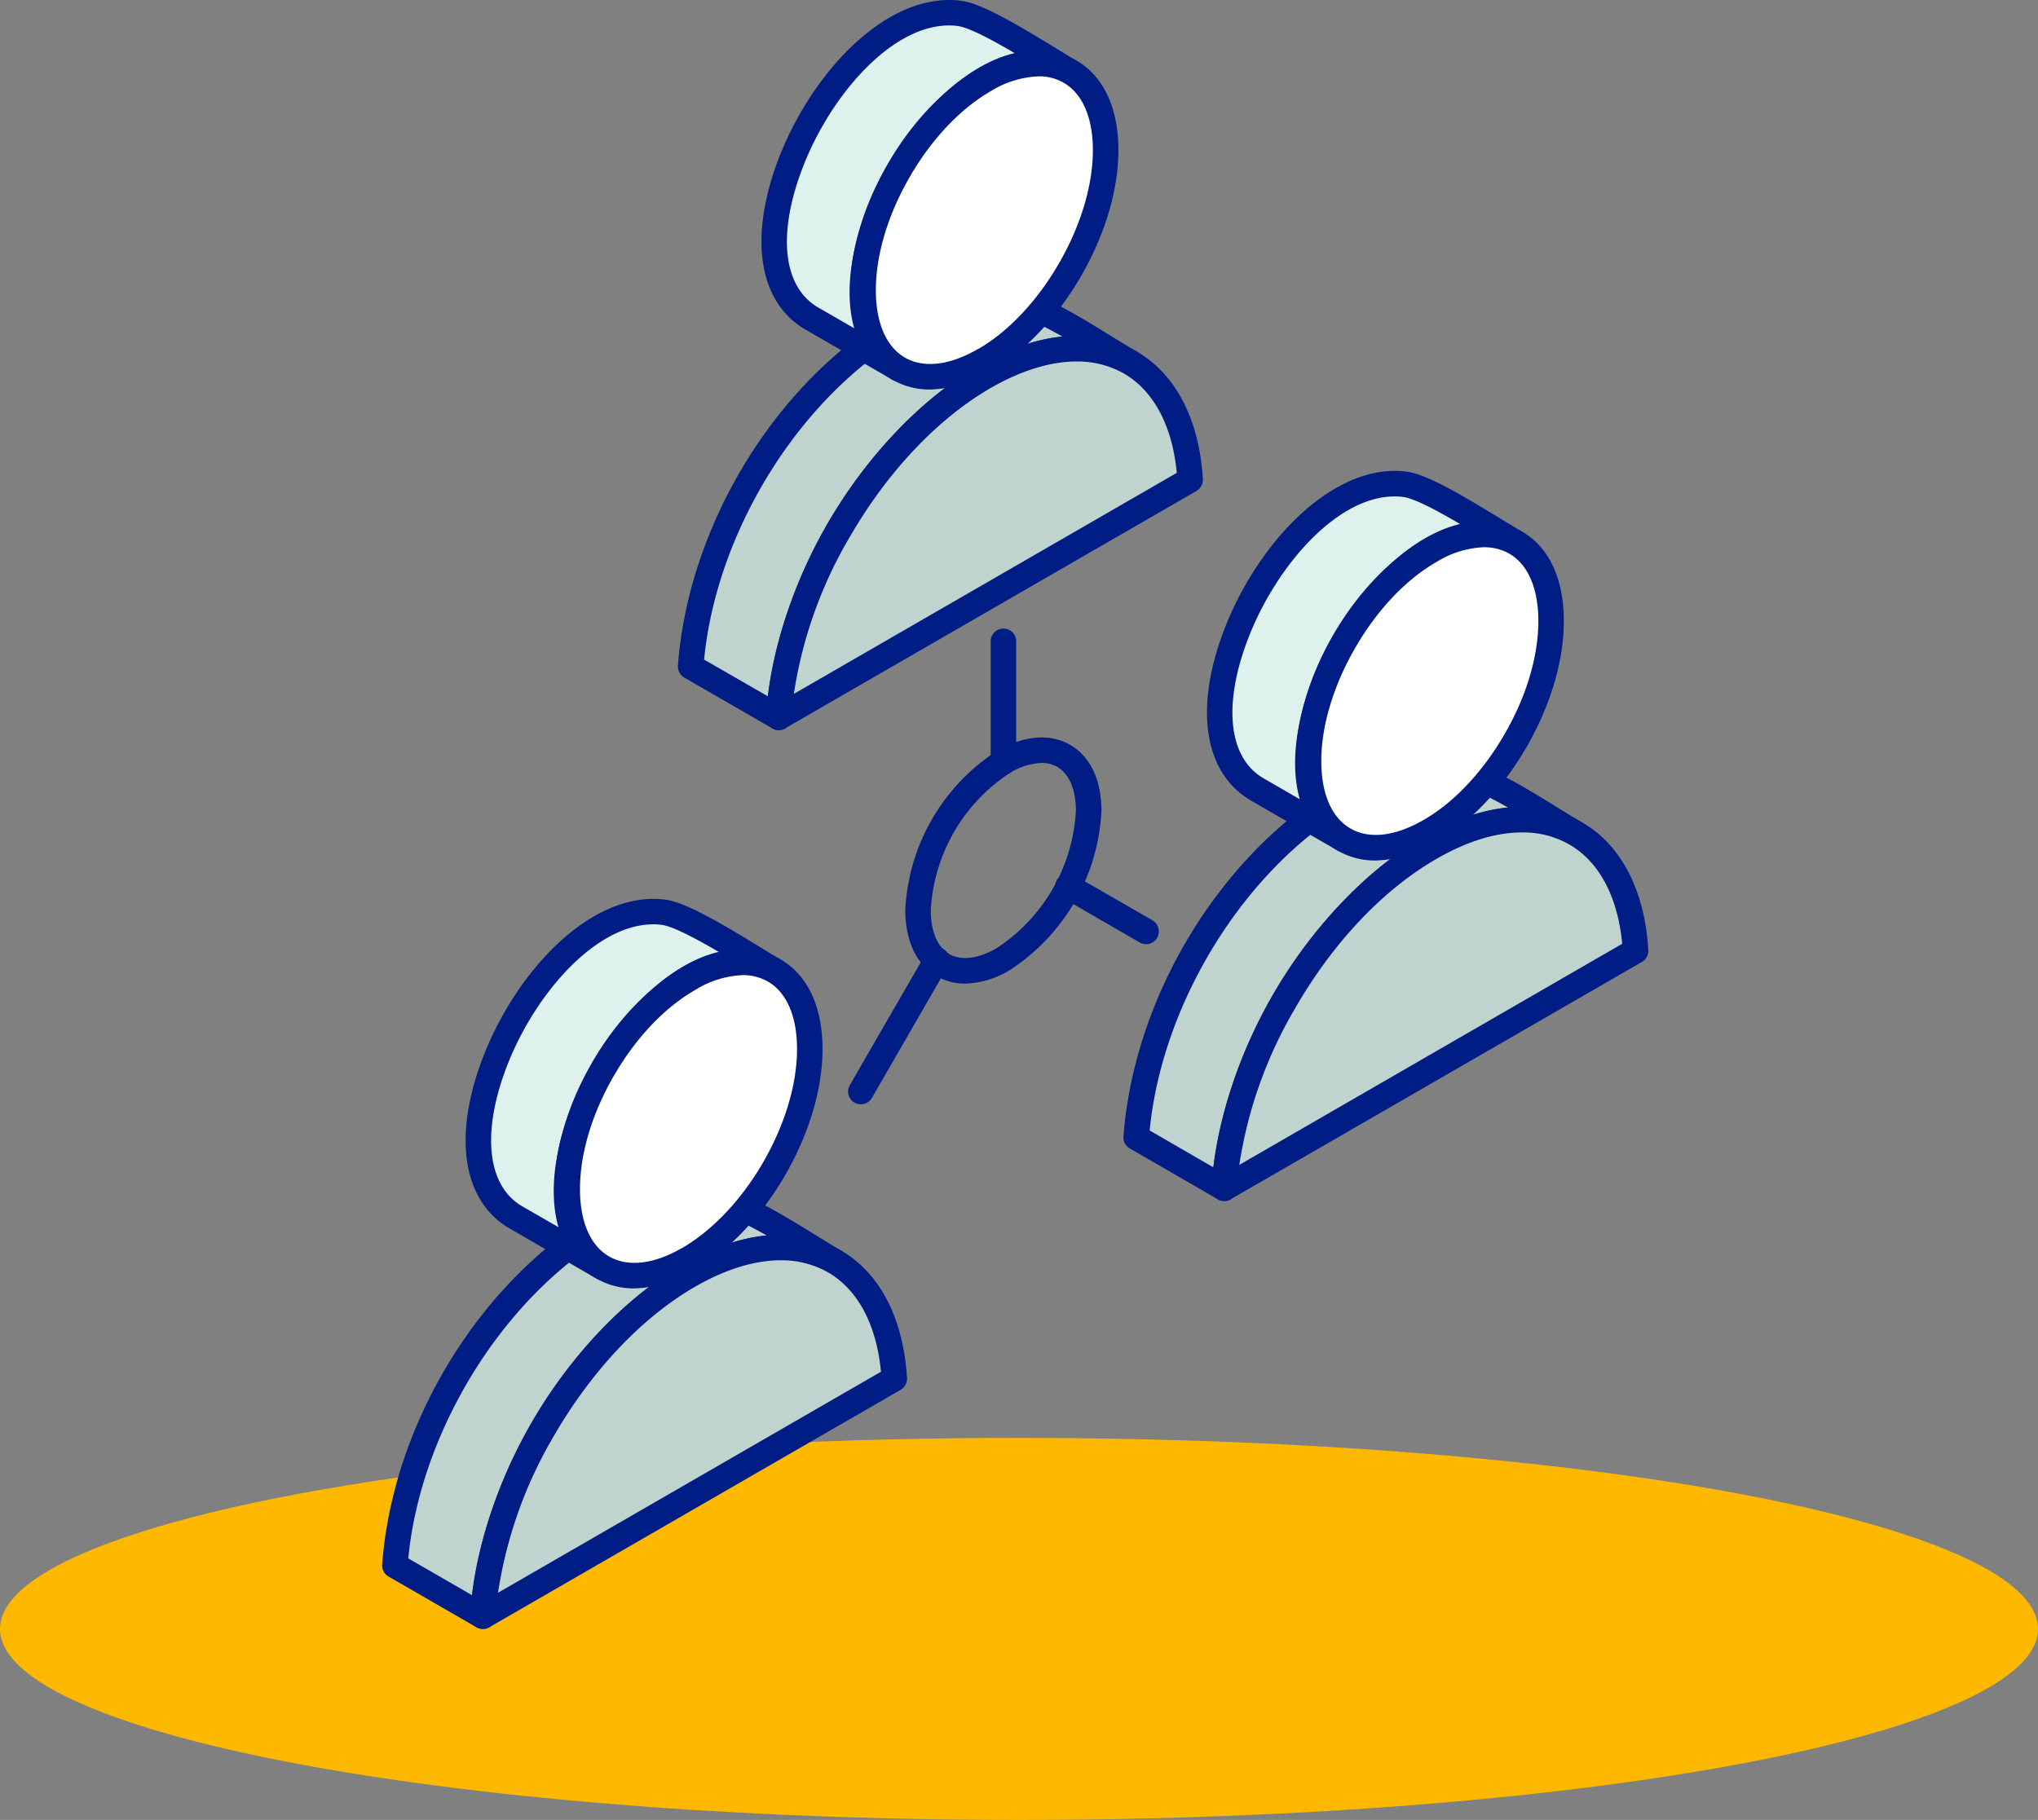 <svg xmlns="http://www.w3.org/2000/svg" width="368" height="328.688" viewBox="0 0 368 328.688"><rect x="0" y="0" width="368" height="328.688" fill="#808080" stroke="none"/><g transform="translate(-234 -1766.812)"><ellipse cx="184" cy="34.5" rx="184" ry="34.5" transform="translate(234 2026.5)" fill="#ffb800"></ellipse><g transform="translate(-2420.442 162.166)"><path d="M2807.061,1692.452a11.811,11.811,0,0,0-5.724,1.824,31.691,31.691,0,0,0-14.271,24.7c0,3.9,1.177,6.742,3.352,8,2.175,1.236,5.213.863,8.6-1.1h0a31.754,31.754,0,0,0,14.252-24.7c0-3.9-1.2-6.742-3.351-8a5.63,5.63,0,0,0-2.863-.725Zm-6.9,35.425h0Zm-6.9,4.432a10.109,10.109,0,0,1-5.154-1.354c-3.648-2.1-5.646-6.37-5.646-11.976a36.334,36.334,0,0,1,16.563-28.7c4.861-2.806,9.548-3.176,13.194-1.1,3.665,2.118,5.666,6.372,5.666,12a36.433,36.433,0,0,1-16.566,28.7h0A16.364,16.364,0,0,1,2793.259,1732.309Z" transform="translate(35.447 49.978)" fill="#001d85" fill-rule="evenodd"></path><path d="M2815.745,1715.949a2.28,2.28,0,0,1-1.157-.314l-14-8.094a2.3,2.3,0,1,1,2.294-3.981l14.016,8.077a2.312,2.312,0,0,1-1.156,4.312Z" transform="translate(45.642 59.22)" fill="#001d85" fill-rule="evenodd"></path><path d="M2778.313,1739.857a2.3,2.3,0,0,1-2-3.448l13.663-23.662a2.3,2.3,0,1,1,3.979,2.293l-13.643,23.661A2.3,2.3,0,0,1,2778.313,1739.857Z" transform="translate(31.573 64.228)" fill="#001d85" fill-rule="evenodd"></path><path d="M2811.274,1652.548c8.469-4.647,17.29-7.371,26.347-2.626-6.587-3.805-16.194-10.665-22.917-11.49-6.92-.861-13.389,1.666-19.331,4.922-20.544,12.467-35.306,37.581-37.128,61.479l15.916,9.175C2775.947,1690.129,2790.729,1664.994,2811.274,1652.548Z" transform="translate(20.904 20.191)" fill="#bfd4cf" fill-rule="evenodd"></path><path d="M2761.537,1704.446l11.547,6.644c3-23.9,17.9-47.539,37.856-59.652a.4.4,0,0,0,.1-.061c4.373-2.391,9.547-4.742,15.195-5.274-3.942-2.235-7.9-4.136-10.961-4.527-6.743-.824-13.152,2.037-17.916,4.666-18.977,11.507-33.583,35.3-35.819,58.2Zm13.487,12.743a2.16,2.16,0,0,1-1.154-.315l-15.9-9.172a2.352,2.352,0,0,1-1.157-2.178c1.9-25.113,17.272-50.539,38.247-63.262,5.471-3,12.706-6.274,20.781-5.255,5.741.725,12.88,5.1,19.153,8.981,1.646,1.018,3.216,1.978,4.628,2.8a2.3,2.3,0,0,1-2.217,4.038c-6.979-3.646-14.174-2.88-24.114,2.569-19.428,11.821-34.226,36.346-35.972,59.656a2.343,2.343,0,0,1-1.216,1.864A2.444,2.444,0,0,1,2775.024,1717.188Z" transform="translate(20.04 19.322)" fill="#001d85" fill-rule="evenodd"></path><path d="M2805.621,1671.859l-.019.02-15.9-9.194h.021l15.9,9.173Zm15.467-55.126c-4.821-2.8-15.624-10-20.015-10.546-21.6-2.686-45.092,43.95-26.839,54.988l15.9,9.194c-20-12.684,10.037-64.615,30.955-53.636Z" transform="translate(26.576 0.858)" fill="#ddf2ec" fill-rule="evenodd"></path><path d="M2800.1,1609.24c-10.881,0-22.329,13.743-27.014,27.289-3.9,11.174-2.688,19.978,3.214,23.546l6.686,3.86c-2.452-8.626.7-20.152,6.156-29.563,5.487-9.508,13.994-18.074,22.8-20.131-3.979-2.354-8.254-4.649-10.292-4.9a10.094,10.094,0,0,0-1.55-.1Zm-9.1,64.283a2.182,2.182,0,0,1-1.156-.314l-15.9-9.177c-7.938-4.8-9.859-15.643-5.234-29.032,5.627-16.211,19.663-31.915,33.5-30.229,3.646.429,9.882,4.117,17.077,8.507,1.47.9,2.785,1.726,3.8,2.313a2.3,2.3,0,0,1-2.195,4.038c-9.039-4.725-20.8,5-27.761,17.056-6.979,12.056-9.526,27.113-.92,32.584a2.311,2.311,0,0,1,.746,3.134,2.286,2.286,0,0,1-1.962,1.119Zm15.469,1.508a2.276,2.276,0,0,1-1.157-.312l-15.882-9.175a2.247,2.247,0,0,1-1.154-2.058,2.317,2.317,0,0,1,3.469-1.942l15.878,9.177a2.326,2.326,0,0,1,1.177,1.921,2.281,2.281,0,0,1-1.039,1.98l-.019.017A2.245,2.245,0,0,1,2806.473,1675.03Z" transform="translate(25.705)" fill="#001d85" fill-rule="evenodd"></path><path d="M2831.649,1646.479c-7.019-4.059-16.427-3.118-26.347,2.626-10.273,5.921-19.566,16.115-26.311,27.759-6.174,10.7-10.193,22.642-10.8,33.7l74.263-42.875C2841.843,1657.339,2837.823,1650.046,2831.649,1646.479Z" transform="translate(26.876 23.633)" fill="#bfd4cf" fill-rule="evenodd"></path><path d="M2822.813,1647.17c-4.684,0-9.959,1.606-15.488,4.783-9.587,5.548-18.641,15.115-25.464,26.937a78.982,78.982,0,0,0-10.078,28.307l69.145-39.915c-.8-8.488-4.176-14.839-9.568-17.956h0a16.936,16.936,0,0,0-8.547-2.156Zm-53.755,66.575a2.249,2.249,0,0,1-1.213-.352,2.279,2.279,0,0,1-1.1-2.1c.648-11.056,4.589-23.387,11.118-34.7,7.233-12.526,16.877-22.682,27.152-28.621,10.706-6.175,20.876-7.116,28.641-2.628h0c7.075,4.078,11.33,12.272,11.978,23.055a2.351,2.351,0,0,1-1.158,2.154L2770.2,1713.43A2.132,2.132,0,0,1,2769.058,1713.745Z" transform="translate(26.005 22.765)" fill="#001d85" fill-rule="evenodd"></path><path d="M2799.593,1665.372h.019c6.039-3.493,11.507-9.49,15.467-16.331h0c3.961-6.864,6.41-14.606,6.41-21.585s-2.448-11.9-6.41-14.174c-3.96-2.294-9.45-1.961-15.486,1.527s-11.509,9.49-15.469,16.352-6.43,14.6-6.43,21.583c0,6.961,2.472,11.882,6.43,14.174C2788.084,1669.194,2793.554,1668.879,2799.593,1665.372Z" transform="translate(32.584 4.31)" fill="#fff" fill-rule="evenodd"></path><path d="M2810.242,1614.993a17.647,17.647,0,0,0-8.627,2.684c-5.508,3.177-10.7,8.685-14.621,15.489-3.961,6.839-6.118,14.094-6.118,20.445,0,5.882,1.864,10.214,5.255,12.174,3.409,1.961,8.094,1.413,13.173-1.549a1.129,1.129,0,0,1,.136-.057h.02c5.353-3.117,10.566-8.607,14.488-15.427,3.939-6.823,6.116-14.079,6.116-20.429,0-5.9-1.882-10.214-5.274-12.174a8.8,8.8,0,0,0-4.548-1.156Zm-19.564,56.558a13.435,13.435,0,0,1-6.843-1.784c-4.881-2.806-7.587-8.547-7.587-16.155,0-7.155,2.394-15.232,6.745-22.74,4.313-7.507,10.114-13.605,16.311-17.193,6.606-3.8,12.917-4.331,17.8-1.53s7.57,8.567,7.57,16.175c0,7.155-2.393,15.214-6.726,22.721-4.351,7.527-10.135,13.624-16.311,17.194h-.021A22.228,22.228,0,0,1,2790.677,1671.551Z" transform="translate(31.717 3.442)" fill="#001d85" fill-rule="evenodd"></path><path d="M2794.392,1701.952a2.284,2.284,0,0,1-2.3-2.294v-21.78a2.3,2.3,0,1,1,4.607,0v21.78A2.3,2.3,0,0,1,2794.392,1701.952Z" transform="translate(41.236 42.595)" fill="#001d85" fill-rule="evenodd"></path><path d="M2777.91,1753.958c8.449-4.626,17.271-7.352,26.328-2.627-6.586-3.783-16.193-10.644-22.917-11.489-6.919-.859-13.37,1.687-19.311,4.941-20.543,12.469-35.324,37.583-37.129,61.48l15.9,9.175C2742.565,1791.56,2757.365,1766.427,2777.91,1753.958Z" transform="translate(0.864 81.102)" fill="#bfd4cf" fill-rule="evenodd"></path><path d="M2728.157,1805.851l11.546,6.663c3-23.915,17.9-47.54,37.876-59.655a.491.491,0,0,1,.1-.058c4.352-2.393,9.529-4.744,15.193-5.274-3.939-2.233-7.9-4.136-10.958-4.528-6.8-.863-13.154,2.059-17.938,4.664-18.958,11.529-33.583,35.31-35.816,58.188Zm13.487,12.743a2.362,2.362,0,0,1-1.156-.295l-15.9-9.176a2.3,2.3,0,0,1-1.138-2.176c1.883-25.112,17.252-50.54,38.23-63.262,5.468-3.019,12.643-6.274,20.779-5.255,5.743.708,12.858,5.078,19.133,8.961,1.667,1.019,3.236,2,4.646,2.823a2.283,2.283,0,0,1,.884,3.1,2.319,2.319,0,0,1-3.077.941c-6.962-3.646-14.174-2.883-24.114,2.568-19.448,11.824-34.249,36.329-35.995,59.655a2.333,2.333,0,0,1-1.213,1.863A2.43,2.43,0,0,1,2741.645,1818.594Z" transform="translate(0 80.24)" fill="#001d85" fill-rule="evenodd"></path><path d="M2772.243,1773.284h-.019l-15.882-9.175v-.017l15.9,9.192Zm15.47-55.147c-4.824-2.782-15.627-9.979-20.019-10.528-21.581-2.684-45.086,43.954-26.836,54.99l15.9,9.175c-19.995-12.662,10.038-64.593,30.958-53.637Z" transform="translate(6.532 61.776)" fill="#ddf2ec" fill-rule="evenodd"></path><path d="M2766.722,1710.666c-10.879,0-22.328,13.741-27.015,27.266-3.879,11.176-2.683,20,3.216,23.565l6.7,3.862c-2.47-8.626.688-20.152,6.139-29.562,5.488-9.508,14-18.1,22.8-20.154-3.981-2.332-8.254-4.626-10.293-4.881a10.156,10.156,0,0,0-1.55-.1Zm-9.1,64.28a2.236,2.236,0,0,1-1.156-.311l-15.9-9.177c-7.939-4.8-9.859-15.644-5.215-29.034,5.627-16.213,19.7-31.918,33.483-30.229,3.646.452,9.9,4.115,17.074,8.507,1.472.9,2.785,1.707,3.824,2.315a2.3,2.3,0,0,1,.864,3.116,2.325,2.325,0,0,1-3.08.921c-9.037-4.743-20.818,5-27.758,17.056-6.979,12.057-9.529,27.111-.9,32.581a2.308,2.308,0,0,1-1.236,4.255Zm15.469,1.511a2.5,2.5,0,0,1-1.158-.315l-15.877-9.173a2.3,2.3,0,0,1-.235-3.841,2.313,2.313,0,0,1,2.548-.157l15.9,9.173a2.335,2.335,0,0,1,1.157,1.922,2.306,2.306,0,0,1-1.039,1.979l-.021.021A2.277,2.277,0,0,1,2773.095,1776.456Z" transform="translate(5.66 60.918)" fill="#001d85" fill-rule="evenodd"></path><path d="M2798.272,1747.884c-7.017-4.038-16.427-3.1-26.348,2.627-10.273,5.94-19.566,16.134-26.308,27.781-6.175,10.7-10.175,22.642-10.8,33.7l74.281-42.894C2808.465,1758.765,2804.448,1751.451,2798.272,1747.884Z" transform="translate(6.83 84.55)" fill="#bfd4cf" fill-rule="evenodd"></path><path d="M2789.458,1748.573c-4.708,0-9.978,1.607-15.507,4.8-9.587,5.549-18.625,15.116-25.466,26.935a79.036,79.036,0,0,0-10.077,28.312l69.146-39.915c-.8-8.509-4.176-14.841-9.569-17.957a17.011,17.011,0,0,0-8.527-2.177Zm-53.774,66.576a2.227,2.227,0,0,1-1.215-.334,2.333,2.333,0,0,1-1.1-2.1c.627-11.037,4.588-23.368,11.116-34.717,7.232-12.509,16.879-22.664,27.15-28.6,10.7-6.176,20.879-7.117,28.641-2.627h.02c7.059,4.077,11.313,12.272,11.959,23.054a2.287,2.287,0,0,1-1.136,2.135l-74.3,42.9A2.352,2.352,0,0,1,2735.683,1815.15Z" transform="translate(5.961 83.684)" fill="#001d85" fill-rule="evenodd"></path><path d="M2766.209,1766.8h.038c6.02-3.489,11.491-9.489,15.451-16.33h0c3.977-6.862,6.41-14.606,6.41-21.584s-2.452-11.9-6.41-14.194c-3.96-2.273-9.431-1.94-15.49,1.549-6.038,3.489-11.508,9.488-15.469,16.35s-6.41,14.6-6.41,21.583,2.452,11.882,6.41,14.155C2754.7,1770.618,2760.172,1770.285,2766.209,1766.8Z" transform="translate(12.546 65.226)" fill="#fff" fill-rule="evenodd"></path><path d="M2767.077,1767.665h0Zm9.783-51.265a17.62,17.62,0,0,0-8.607,2.705c-5.529,3.175-10.725,8.685-14.646,15.486-3.959,6.825-6.115,14.076-6.115,20.448,0,5.884,1.862,10.215,5.272,12.175,3.371,1.941,8.058,1.431,13.173-1.548v.021c5.59-3.275,10.725-8.744,14.646-15.509,3.919-6.82,6.1-14.055,6.1-20.427,0-5.9-1.864-10.234-5.274-12.193a9.006,9.006,0,0,0-4.547-1.157Zm-19.565,56.578a13.49,13.49,0,0,1-6.843-1.781c-4.88-2.806-7.567-8.551-7.567-16.157,0-7.155,2.393-15.231,6.725-22.74,4.313-7.51,10.115-13.605,16.329-17.194,6.588-3.8,12.9-4.35,17.781-1.527,4.884,2.8,7.569,8.546,7.569,16.172,0,7.155-2.394,15.232-6.726,22.742-4.333,7.488-10.116,13.585-16.289,17.154l-.041.018A22.166,22.166,0,0,1,2757.3,1772.978Z" transform="translate(11.678 64.357)" fill="#001d85" fill-rule="evenodd"></path><path d="M2861.536,1705.677c8.452-4.645,17.293-7.37,26.331-2.625-6.587-3.8-16.173-10.646-22.918-11.489-6.919-.863-13.371,1.685-19.31,4.922-20.545,12.467-35.326,37.6-37.13,61.5l15.9,9.175C2826.212,1743.258,2840.994,1718.147,2861.536,1705.677Z" transform="translate(51.094 52.103)" fill="#bfd4cf" fill-rule="evenodd"></path><path d="M2811.8,1757.573l11.528,6.668c3.02-23.92,17.9-47.561,37.877-59.678.038-.017.058-.038.1-.038,4.351-2.391,9.527-4.762,15.192-5.273-3.94-2.255-7.9-4.158-10.957-4.528-6.824-.844-13.155,2.038-17.92,4.666-18.975,11.507-33.581,35.286-35.817,58.183Zm13.471,12.743a2.223,2.223,0,0,1-1.16-.314l-15.878-9.175a2.258,2.258,0,0,1-1.156-2.154c1.879-25.114,17.25-50.538,38.224-63.283,5.471-3,12.627-6.255,20.8-5.255,5.742.725,12.861,5.116,19.135,8.98,1.645,1.018,3.214,2,4.645,2.822a2.3,2.3,0,0,1-2.217,4.019c-6.958-3.625-14.153-2.86-24.112,2.569-19.431,11.822-34.229,36.345-35.994,59.655a2.376,2.376,0,0,1-1.215,1.883A2.342,2.342,0,0,1,2825.272,1770.316Z" transform="translate(50.231 51.236)" fill="#001d85" fill-rule="evenodd"></path><path d="M2855.89,1724.985l-.022.017-15.9-9.173.021-.019,15.9,9.175Zm15.446-55.127c-4.823-2.785-15.6-9.978-20.014-10.527-21.586-2.686-45.071,43.953-26.839,54.989l15.9,9.173c-19.995-12.683,10.039-64.595,30.954-53.635Z" transform="translate(56.763 32.777)" fill="#ddf2ec" fill-rule="evenodd"></path><path d="M2850.35,1662.391c-10.881,0-22.329,13.741-27.015,27.272-3.881,11.172-2.688,19.976,3.214,23.543l6.706,3.88c-2.471-8.625.7-20.152,6.154-29.562,5.489-9.508,14-18.093,22.779-20.152-3.975-2.334-8.251-4.648-10.289-4.884a10.349,10.349,0,0,0-1.55-.1Zm-9.1,64.283a2.5,2.5,0,0,1-1.155-.314l-15.879-9.173c-7.94-4.805-9.882-15.646-5.236-29.035,5.625-16.234,19.723-31.936,33.5-30.25,3.627.451,9.879,4.139,17.054,8.53,1.471.88,2.784,1.7,3.824,2.311a2.3,2.3,0,0,1,.881,3.1,2.354,2.354,0,0,1-3.1.941c-9-4.725-20.8,5-27.762,17.037-6.958,12.056-9.506,27.13-.9,32.6a2.311,2.311,0,0,1-1.236,4.253Zm15.486,1.508a2.368,2.368,0,0,1-1.154-.314l-15.9-9.191a2.326,2.326,0,0,1-1.158-2.06,2.268,2.268,0,0,1,1.274-1.982,2.364,2.364,0,0,1,2.2.039l15.9,9.177a2.336,2.336,0,0,1,1.155,1.92,2.29,2.29,0,0,1-1.018,2l-.021.021A2.367,2.367,0,0,1,2856.738,1728.181Z" transform="translate(55.892 31.912)" fill="#001d85" fill-rule="evenodd"></path><path d="M2881.9,1699.6c-7-4.04-16.428-3.1-26.331,2.625-10.271,5.942-19.582,16.115-26.307,27.779-6.176,10.7-10.2,22.642-10.82,33.7l74.279-42.9C2892.095,1710.484,2888.1,1703.172,2881.9,1699.6Z" transform="translate(57.06 55.551)" fill="#bfd4cf" fill-rule="evenodd"></path><path d="M2873.078,1700.3c-4.7,0-9.977,1.607-15.486,4.8-9.608,5.548-18.666,15.1-25.467,26.939a79,79,0,0,0-10.1,28.307l69.143-39.934c-.8-8.487-4.176-14.841-9.567-17.937h0a16.813,16.813,0,0,0-8.528-2.175Zm-53.771,66.573a2.438,2.438,0,0,1-1.219-.331,2.278,2.278,0,0,1-1.077-2.1c.627-11.059,4.566-23.369,11.116-34.721,7.232-12.507,16.858-22.681,27.151-28.621,10.7-6.175,20.9-7.1,28.642-2.609,7.058,4.059,11.31,12.251,11.957,23.056a2.31,2.31,0,0,1-1.135,2.137l-74.282,42.873A2.265,2.265,0,0,1,2819.307,1766.87Z" transform="translate(56.197 54.682)" fill="#001d85" fill-rule="evenodd"></path><path d="M2849.855,1718.52l.022-.021c6.036-3.49,11.486-9.47,15.447-16.31h.021c3.962-6.864,6.411-14.606,6.411-21.6s-2.449-11.881-6.431-14.175c-3.96-2.3-9.43-1.942-15.469,1.529-6.057,3.509-11.526,9.489-15.486,16.349s-6.411,14.607-6.411,21.584,2.451,11.88,6.411,14.174S2843.8,1722.009,2849.855,1718.52Z" transform="translate(62.776 36.224)" fill="#fff" fill-rule="evenodd"></path><path d="M2860.488,1668.123a17.583,17.583,0,0,0-8.606,2.684c-5.511,3.176-10.723,8.685-14.646,15.509-3.939,6.82-6.116,14.076-6.116,20.426,0,5.9,1.864,10.214,5.276,12.176,3.409,1.978,8.075,1.409,13.173-1.53.039-.019.077-.058.119-.058l.018-.021c5.373-3.1,10.567-8.605,14.508-15.427,3.942-6.8,6.1-14.059,6.1-20.427,0-5.884-1.863-10.217-5.256-12.176a9.127,9.127,0,0,0-4.566-1.156Zm-19.545,56.578a13.458,13.458,0,0,1-6.862-1.785c-4.882-2.824-7.568-8.567-7.568-16.175,0-7.134,2.392-15.214,6.725-22.74,4.334-7.488,10.135-13.605,16.331-17.192,6.588-3.8,12.917-4.333,17.8-1.511,4.882,2.8,7.547,8.549,7.547,16.157,0,7.153-2.39,15.232-6.723,22.74s-10.115,13.6-16.293,17.172l-.017.021A22.3,22.3,0,0,1,2840.943,1724.7Z" transform="translate(61.907 35.355)" fill="#001d85" fill-rule="evenodd"></path></g></g></svg>